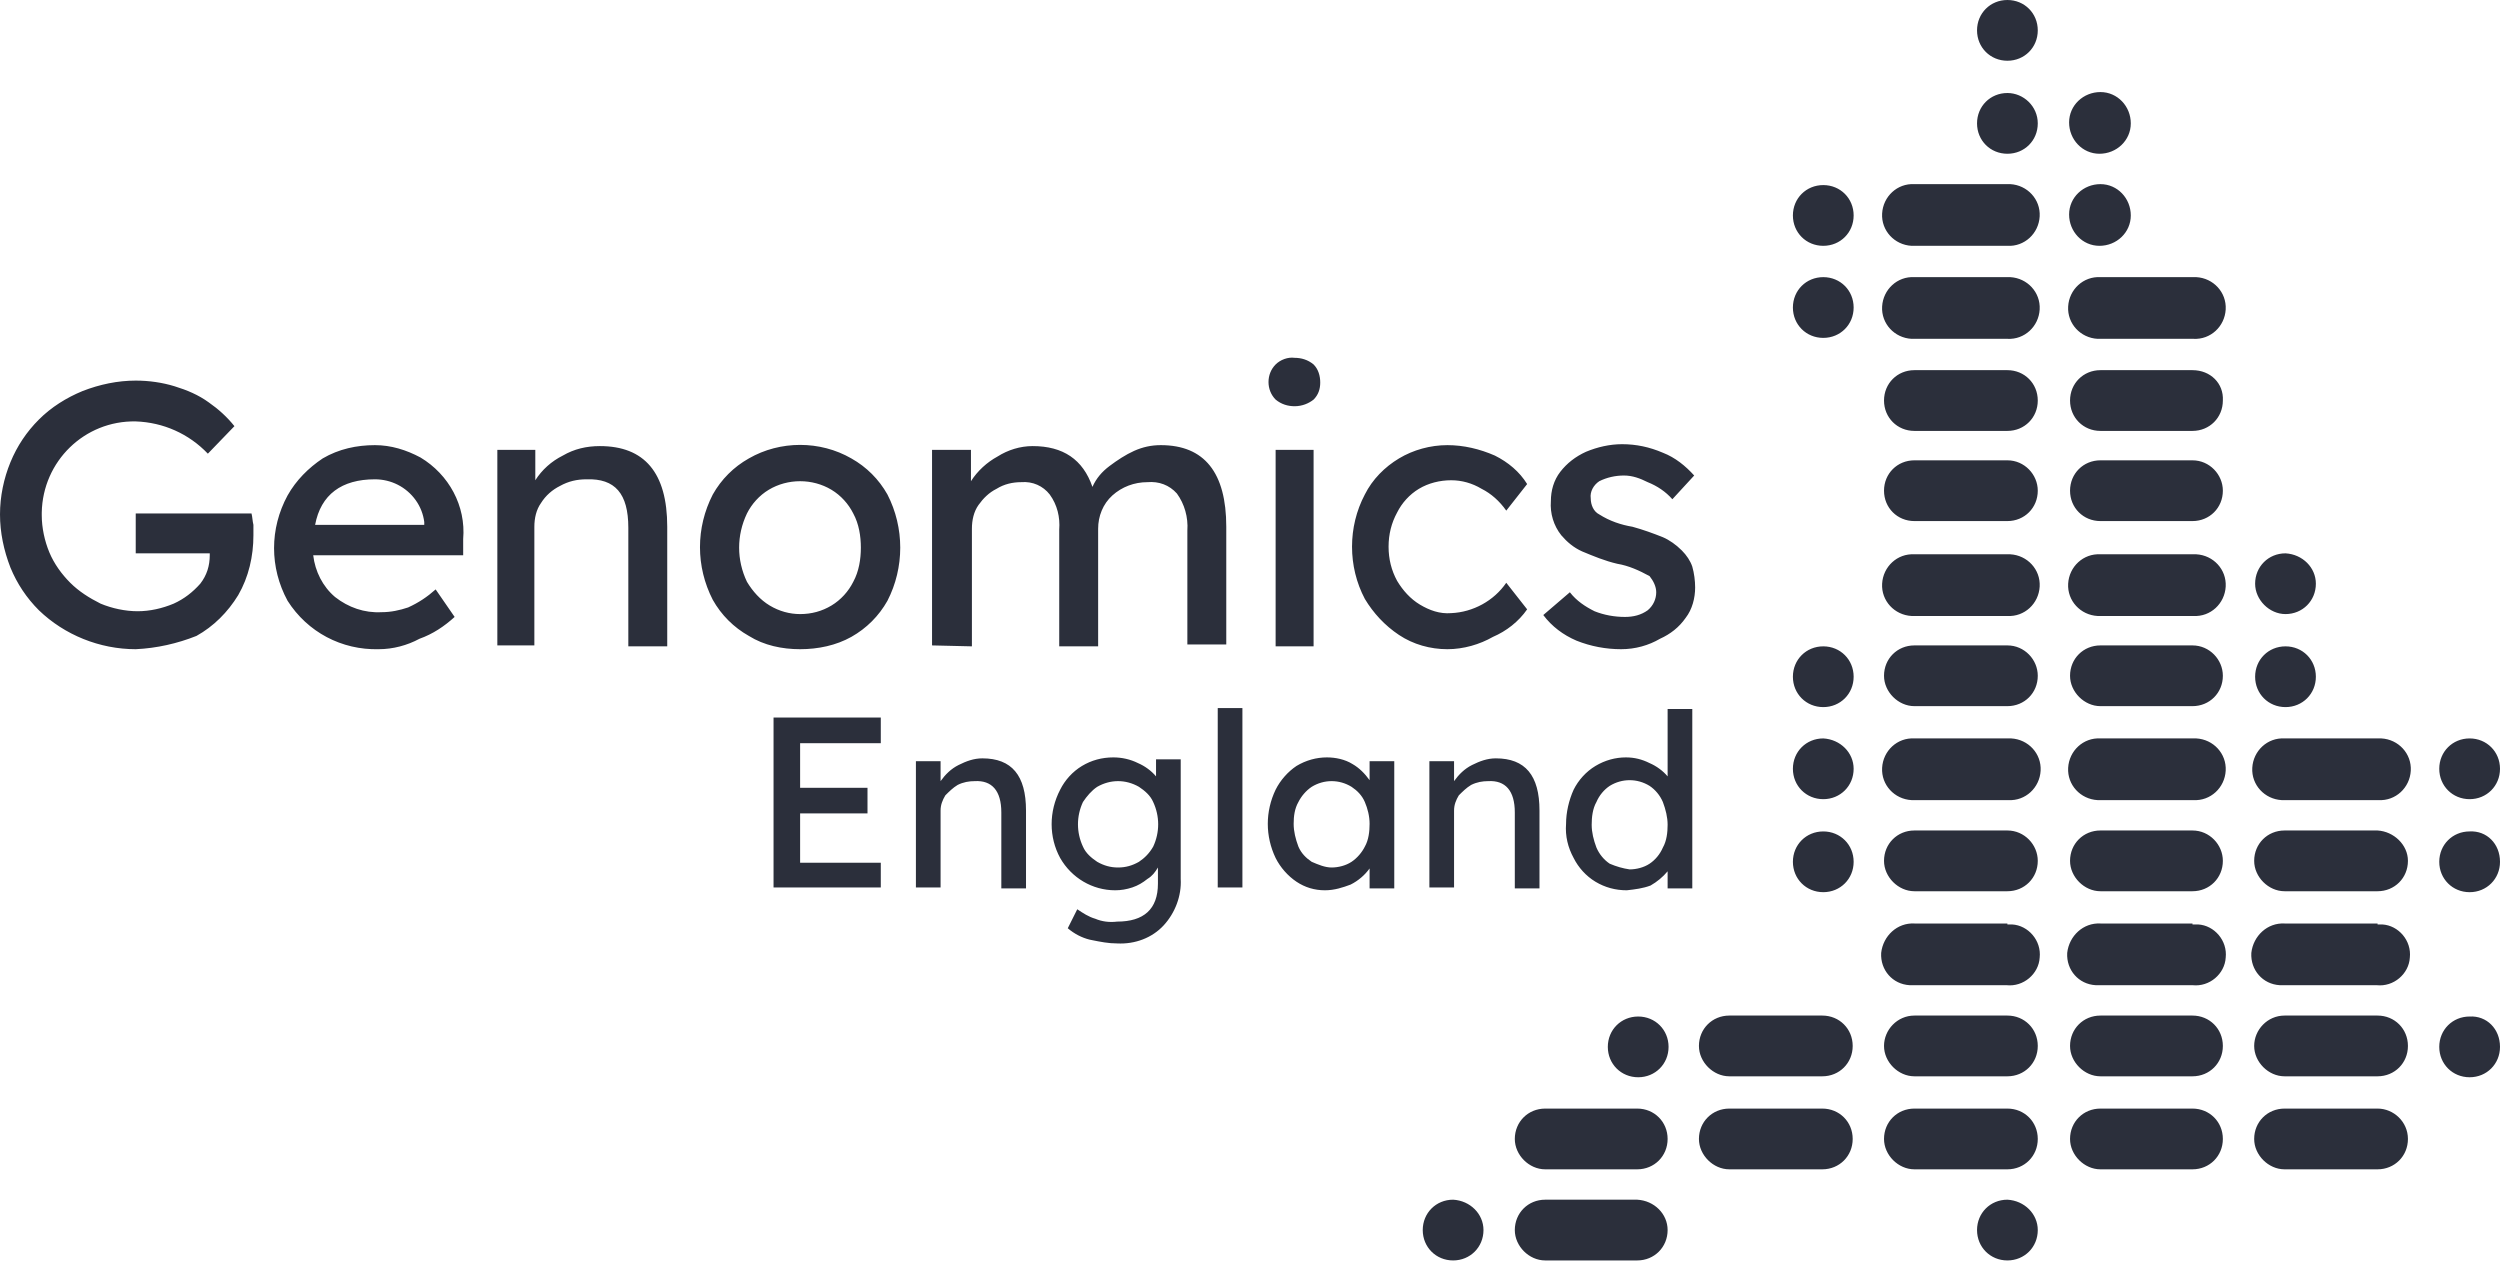 <svg width="300" height="152" viewBox="0 0 300 152" fill="none" xmlns="http://www.w3.org/2000/svg">
<path fill-rule="evenodd" clip-rule="evenodd" d="M240.888 7.289C242.938 7.289 244.533 5.695 244.533 3.645C244.533 1.595 242.938 0 240.888 0C238.838 0 237.244 1.595 237.244 3.645C237.244 5.695 238.838 7.289 240.888 7.289ZM251.936 18.451C253.986 18.451 255.695 16.856 255.695 14.806C255.695 12.756 254.1 11.048 252.05 11.048C250 11.048 248.292 12.642 248.292 14.692C248.292 16.742 249.886 18.451 251.936 18.451ZM240.888 22.096H229.727C227.677 21.982 225.968 23.576 225.854 25.627C225.74 27.677 227.335 29.385 229.385 29.499H240.888C242.939 29.613 244.647 28.018 244.761 25.968C244.875 23.918 243.28 22.21 241.23 22.096H240.888ZM263.098 33.257H252.05C250 33.143 248.292 34.738 248.178 36.788C248.064 38.838 249.658 40.547 251.708 40.66H263.212C265.262 40.774 266.97 39.18 267.084 37.13C267.198 35.08 265.604 33.371 263.554 33.257H263.098ZM155.353 48.747C154.556 48.747 153.759 48.519 153.075 47.95C151.936 46.811 151.936 44.875 153.075 43.736C153.645 43.166 154.556 42.825 155.353 42.939C156.15 42.939 156.948 43.166 157.631 43.736C158.2 44.305 158.428 45.103 158.428 45.9C158.428 46.697 158.2 47.38 157.631 47.95C157.061 48.406 156.264 48.747 155.353 48.747ZM153.075 77.449V53.986H157.631V77.563H153.075V77.449ZM4.67 73.234C7.745 76.196 11.959 77.904 16.287 77.904C18.793 77.79 21.298 77.221 23.576 76.31C25.626 75.171 27.335 73.462 28.588 71.412C29.84 69.248 30.41 66.742 30.41 64.237V62.984C30.353 62.756 30.325 62.528 30.296 62.3L30.296 62.3L30.296 62.3L30.296 62.3L30.296 62.3L30.296 62.3L30.296 62.3L30.296 62.3L30.296 62.3L30.296 62.3L30.296 62.3L30.296 62.3L30.296 62.3L30.296 62.3L30.296 62.3L30.296 62.3L30.296 62.3L30.296 62.3L30.296 62.3L30.296 62.3L30.296 62.3L30.296 62.3L30.296 62.3L30.296 62.3L30.296 62.3L30.296 62.3L30.296 62.3L30.296 62.3L30.296 62.3L30.296 62.3L30.296 62.3L30.296 62.299L30.296 62.299L30.296 62.299L30.296 62.299L30.296 62.299L30.296 62.299L30.296 62.299L30.296 62.299L30.296 62.299L30.296 62.299L30.296 62.299L30.296 62.299L30.296 62.299L30.296 62.299L30.296 62.299L30.296 62.299L30.296 62.299L30.296 62.299L30.296 62.299L30.296 62.299L30.296 62.299L30.296 62.299L30.296 62.299L30.296 62.299C30.267 62.072 30.239 61.844 30.182 61.617H16.287V66.401H25.171V66.629C25.171 67.881 24.829 69.02 24.032 70.045C23.121 71.07 22.096 71.868 20.843 72.437C19.476 73.007 17.995 73.348 16.515 73.348C15.034 73.348 13.44 73.007 12.073 72.437C10.706 71.754 9.453 70.957 8.428 69.931C7.403 68.906 6.492 67.654 5.923 66.287C5.353 64.92 5.011 63.326 5.011 61.845V61.503C5.125 55.353 10.137 50.455 16.287 50.569C19.59 50.683 22.665 52.05 24.943 54.442L28.132 51.139C27.221 50 26.196 49.089 25.057 48.291C23.804 47.38 22.437 46.811 20.957 46.355C19.476 45.9 17.881 45.672 16.287 45.672C14.123 45.672 11.959 46.127 9.909 46.925C7.973 47.722 6.15 48.861 4.67 50.342C3.189 51.822 2.05 53.531 1.253 55.467C0.456 57.403 0 59.567 0 61.731C0 63.895 0.456 66.059 1.253 68.109C2.05 70.045 3.189 71.754 4.67 73.234ZM146.128 84.966V106.492H149.089V84.966H146.128ZM92.825 86.105V106.492H105.695V103.531H96.014V97.608H104.1V94.533H96.014V89.18H105.695V86.105H92.825ZM109.909 91.344V106.492H112.87V97.266C112.87 96.583 113.098 96.014 113.44 95.444C113.895 94.989 114.351 94.533 114.92 94.191C115.604 93.85 116.287 93.736 116.97 93.736C119.021 93.622 120.159 94.875 120.159 97.494V106.606H123.121V97.266C123.121 93.052 121.412 91.002 117.882 91.002C116.856 91.002 115.945 91.344 115.034 91.799C114.123 92.255 113.44 92.938 112.87 93.736V91.344H109.909ZM134.055 113.212C133.011 113.212 132.063 113.021 131.036 112.814L130.856 112.777L130.752 112.756C129.841 112.529 128.929 112.073 128.132 111.39L129.271 109.112C129.954 109.567 130.638 110.023 131.435 110.251C132.232 110.592 133.143 110.706 134.055 110.592C137.244 110.592 138.952 109.112 138.952 106.037V104.1C138.61 104.67 138.269 105.125 137.699 105.467C137.13 105.923 136.56 106.264 135.877 106.492C135.194 106.72 134.51 106.834 133.827 106.834C131.093 106.834 128.588 105.353 127.221 102.961C125.854 100.456 125.854 97.38 127.221 94.761C127.79 93.622 128.702 92.597 129.841 91.913C130.979 91.23 132.232 90.888 133.599 90.888C134.624 90.888 135.649 91.116 136.56 91.572C137.358 91.913 138.155 92.483 138.724 93.166V91.116H141.686V105.467C141.8 107.517 141.002 109.567 139.636 111.048C138.269 112.529 136.219 113.326 134.055 113.212ZM134.169 104.1C135.08 104.1 135.877 103.872 136.674 103.417C137.358 102.961 137.927 102.392 138.383 101.595C139.18 99.886 139.18 97.95 138.383 96.242C138.041 95.444 137.358 94.875 136.674 94.419C135.08 93.508 133.257 93.508 131.663 94.419C130.98 94.875 130.41 95.558 129.954 96.242C129.157 97.95 129.157 99.886 129.954 101.595C130.296 102.392 130.98 102.961 131.663 103.417C132.46 103.872 133.257 104.1 134.169 104.1ZM158.998 106.834C157.745 106.834 156.606 106.492 155.581 105.809C154.556 105.125 153.645 104.1 153.075 102.961C151.822 100.342 151.822 97.38 153.075 94.761C153.645 93.622 154.556 92.597 155.581 91.913C156.72 91.23 157.973 90.888 159.226 90.888C160.251 90.888 161.39 91.116 162.301 91.686C163.098 92.141 163.781 92.825 164.351 93.622V91.344H167.312V106.606H164.351V104.214C163.781 105.011 162.984 105.695 162.073 106.15C161.162 106.492 160.137 106.834 158.998 106.834ZM159.795 104.1C160.592 104.1 161.503 103.872 162.187 103.417C162.87 102.961 163.44 102.278 163.781 101.595C164.237 100.797 164.351 99.772 164.351 98.861C164.351 97.95 164.123 97.039 163.781 96.242C163.44 95.444 162.87 94.875 162.187 94.419C160.706 93.508 158.884 93.508 157.403 94.419C156.72 94.875 156.15 95.558 155.809 96.242C155.353 97.039 155.239 97.95 155.239 98.861C155.239 99.772 155.467 100.683 155.809 101.595C156.15 102.392 156.72 102.961 157.403 103.417C158.2 103.759 158.998 104.1 159.795 104.1ZM171.526 91.344V106.492H174.487V97.266C174.487 96.583 174.715 96.014 175.057 95.444C175.513 94.989 175.968 94.533 176.538 94.191C177.221 93.85 177.904 93.736 178.588 93.736C180.638 93.622 181.777 94.875 181.777 97.494V106.606H184.738V97.266C184.738 93.052 183.03 91.002 179.499 91.002C178.474 91.002 177.563 91.344 176.651 91.799C175.74 92.255 175.057 92.938 174.487 93.736V91.344H171.526ZM195.216 106.834C193.85 106.834 192.597 106.492 191.458 105.809C190.319 105.125 189.408 104.1 188.838 102.961C188.155 101.708 187.813 100.342 187.927 98.861C187.927 97.494 188.269 96.014 188.838 94.761C189.408 93.622 190.319 92.597 191.458 91.913C192.597 91.23 193.85 90.888 195.103 90.888C196.128 90.888 197.039 91.116 197.95 91.572C198.747 91.913 199.544 92.483 200.114 93.166V85.08H203.075V106.606H200.114V104.556C199.544 105.239 198.861 105.809 198.064 106.264C197.153 106.606 196.241 106.72 195.216 106.834ZM195.558 104.328C196.355 104.328 197.267 104.1 197.95 103.645C198.633 103.189 199.203 102.506 199.544 101.708C200 100.911 200.114 99.886 200.114 98.975C200.114 98.064 199.886 97.153 199.544 96.241C199.203 95.444 198.633 94.761 197.95 94.305C196.469 93.394 194.647 93.394 193.166 94.305C192.483 94.761 191.913 95.444 191.572 96.241C191.116 97.039 191.002 98.064 191.002 98.975C191.002 99.886 191.23 100.797 191.572 101.708C191.913 102.506 192.483 103.189 193.166 103.645C193.964 103.986 194.761 104.214 195.558 104.328ZM45.444 77.904C41.002 78.018 36.902 75.854 34.51 72.096C32.346 68.109 32.346 63.44 34.51 59.453C35.535 57.631 37.016 56.15 38.724 55.011C40.661 53.872 42.825 53.417 44.989 53.417C46.925 53.417 48.747 53.986 50.456 54.897C53.872 56.947 55.923 60.706 55.581 64.692V66.629H37.585C37.813 68.565 38.724 70.387 40.205 71.64C41.8 72.893 43.736 73.576 45.786 73.462C46.925 73.462 47.95 73.234 48.975 72.893C50.228 72.323 51.253 71.64 52.278 70.729L54.556 74.032C53.303 75.171 51.936 76.082 50.342 76.651C48.861 77.449 47.153 77.904 45.444 77.904ZM44.989 57.517C41.002 57.517 38.497 59.339 37.813 62.984H50.911V62.642C50.797 61.731 50.456 60.82 49.886 60.023C48.747 58.428 46.925 57.517 44.989 57.517ZM59.681 53.986V77.449H64.123V63.212C64.123 62.187 64.351 61.162 64.92 60.364C65.49 59.453 66.287 58.77 67.198 58.314C68.223 57.745 69.248 57.517 70.387 57.517C73.804 57.403 75.399 59.225 75.399 63.326V77.563H80.068V63.212C80.068 56.72 77.335 53.531 71.982 53.531C70.387 53.531 68.907 53.872 67.54 54.67C66.173 55.353 65.034 56.378 64.237 57.631V53.986H59.681ZM96.014 77.904C93.85 77.904 91.686 77.449 89.863 76.31C88.041 75.285 86.56 73.804 85.535 71.982C83.485 67.996 83.485 63.326 85.535 59.339C86.56 57.517 88.041 56.036 89.863 55.011C93.622 52.847 98.406 52.847 102.164 55.011C103.986 56.036 105.467 57.517 106.492 59.339C108.542 63.326 108.542 68.109 106.492 72.096C105.467 73.918 103.986 75.399 102.164 76.424C100.342 77.449 98.178 77.904 96.014 77.904ZM96.014 73.69C97.38 73.69 98.633 73.349 99.772 72.665C100.911 71.982 101.822 70.957 102.392 69.818C103.075 68.565 103.303 67.084 103.303 65.718C103.303 64.351 103.075 62.87 102.392 61.617C101.822 60.478 100.911 59.453 99.772 58.77C97.494 57.403 94.533 57.403 92.255 58.77C91.116 59.453 90.205 60.478 89.635 61.617C88.383 64.237 88.383 67.198 89.635 69.818C90.319 70.957 91.23 71.982 92.369 72.665C93.508 73.349 94.761 73.69 96.014 73.69ZM111.845 53.986V77.449L116.629 77.562V63.44C116.629 62.414 116.857 61.389 117.426 60.592C117.995 59.795 118.679 59.111 119.59 58.656C120.501 58.087 121.526 57.859 122.551 57.859C123.918 57.745 125.171 58.314 125.968 59.339C126.879 60.592 127.221 62.073 127.107 63.553V77.562H131.777V63.44C131.777 61.959 132.346 60.478 133.485 59.453C134.624 58.428 136.105 57.859 137.699 57.859C139.066 57.745 140.319 58.2 141.23 59.225C142.141 60.478 142.597 62.073 142.483 63.667V77.335H147.153V63.212C147.153 56.72 144.533 53.417 139.294 53.417C138.155 53.417 137.13 53.645 136.105 54.1C135.08 54.556 134.055 55.239 133.144 55.922C132.232 56.606 131.549 57.403 131.093 58.428C129.954 55.125 127.563 53.531 123.918 53.531C122.437 53.531 120.957 53.986 119.704 54.783C118.451 55.467 117.312 56.492 116.515 57.745V53.986H111.845ZM167.882 76.196C169.59 77.335 171.64 77.904 173.69 77.904C175.626 77.904 177.563 77.335 179.157 76.424C180.752 75.74 182.232 74.601 183.257 73.121L180.752 69.932C179.271 72.096 176.765 73.462 174.146 73.576C172.779 73.69 171.526 73.234 170.387 72.551C169.248 71.868 168.337 70.843 167.654 69.704C166.97 68.451 166.629 67.084 166.629 65.603C166.629 64.123 166.97 62.756 167.654 61.503C168.223 60.364 169.134 59.339 170.273 58.656C171.412 57.973 172.779 57.631 174.146 57.631C175.399 57.631 176.652 57.973 177.79 58.656C178.929 59.225 179.954 60.137 180.752 61.276L183.257 58.087C182.346 56.606 180.98 55.467 179.385 54.67C177.563 53.872 175.626 53.417 173.69 53.417C171.64 53.417 169.59 53.986 167.882 55.011C166.173 56.036 164.693 57.517 163.781 59.339C161.731 63.212 161.731 67.995 163.781 71.868C164.806 73.576 166.173 75.057 167.882 76.196ZM194.533 77.904C192.711 77.904 190.888 77.563 189.18 76.879C187.585 76.196 186.219 75.171 185.194 73.804L188.383 71.071C189.18 72.096 190.205 72.779 191.344 73.349C192.483 73.804 193.736 74.032 194.989 74.032C196.014 74.032 196.925 73.804 197.722 73.235C198.405 72.665 198.747 71.868 198.747 71.071C198.747 70.387 198.405 69.704 197.95 69.135C196.697 68.451 195.444 67.882 194.077 67.654C192.597 67.312 191.23 66.743 189.863 66.173C188.838 65.718 188.041 65.034 187.358 64.237C186.446 63.098 185.991 61.617 186.105 60.137C186.105 58.884 186.446 57.631 187.244 56.606C188.041 55.581 189.066 54.784 190.319 54.214C191.686 53.645 193.166 53.303 194.647 53.303C196.355 53.303 197.95 53.645 199.544 54.328C201.025 54.898 202.278 55.923 203.303 57.062L200.683 59.909C199.886 58.998 198.861 58.314 197.722 57.859C196.811 57.403 195.9 57.062 194.875 57.062C193.85 57.062 192.825 57.289 191.913 57.745C191.23 58.2 190.775 58.998 190.888 59.795C190.888 60.592 191.23 61.39 191.913 61.731C193.166 62.529 194.533 62.984 195.9 63.212C197.153 63.554 198.405 64.009 199.544 64.465C200.342 64.806 201.139 65.376 201.822 66.059C202.392 66.629 202.847 67.312 203.075 67.996C203.303 68.793 203.417 69.704 203.417 70.501C203.417 71.754 203.075 73.121 202.278 74.146C201.481 75.285 200.456 76.082 199.203 76.651C197.836 77.449 196.241 77.904 194.533 77.904ZM185.421 143.963H196.469C198.519 144.077 200.114 145.672 200.114 147.608C200.114 149.658 198.519 151.253 196.469 151.253H185.421C183.485 151.253 181.777 149.544 181.777 147.608C181.777 145.558 183.371 143.963 185.421 143.963ZM285.308 133.03H274.146C272.096 133.03 270.501 134.624 270.501 136.674C270.501 138.611 272.21 140.319 274.146 140.319H285.308C287.358 140.319 288.952 138.724 288.952 136.674C288.952 134.624 287.244 133.03 285.308 133.03ZM274.146 121.868H285.308C287.358 121.868 288.952 123.462 288.952 125.513C288.952 127.563 287.358 129.157 285.308 129.157H274.146C272.21 129.157 270.501 127.449 270.501 125.513C270.501 123.576 272.096 121.868 274.146 121.868ZM285.308 110.82H274.146C272.096 110.706 270.387 112.301 270.159 114.351C270.046 116.401 271.526 118.109 273.576 118.223H285.194C287.244 118.451 289.066 116.856 289.18 114.92C289.408 112.87 287.813 111.048 285.877 110.934H285.763H285.308V110.82ZM274.146 99.658H285.308C287.244 99.772 288.952 101.367 288.952 103.303C288.952 105.353 287.358 106.948 285.308 106.948H274.146C272.21 106.948 270.501 105.239 270.501 103.303C270.501 101.253 272.096 99.658 274.146 99.658ZM285.308 88.61H274.146C272.096 88.496 270.387 90.091 270.273 92.141C270.159 94.191 271.754 95.9 273.804 96.014H285.421C287.472 96.127 289.18 94.533 289.294 92.483C289.408 90.433 287.813 88.724 285.763 88.61H285.308ZM252.05 133.03H263.098C265.148 133.03 266.743 134.624 266.743 136.674C266.743 138.724 265.148 140.319 263.098 140.319H252.05C250.114 140.319 248.405 138.611 248.405 136.674C248.405 134.624 250 133.03 252.05 133.03ZM263.098 121.868H252.05C250 121.868 248.405 123.462 248.405 125.513C248.405 127.449 250.114 129.157 252.05 129.157H263.098C265.148 129.157 266.743 127.563 266.743 125.513C266.743 123.462 265.148 121.868 263.098 121.868ZM252.05 110.82H263.098V110.934H263.667H263.781C265.718 111.048 267.312 112.87 267.084 114.92C266.97 116.856 265.148 118.451 263.098 118.223H251.481C249.431 118.109 247.95 116.401 248.064 114.351C248.292 112.301 250 110.706 252.05 110.82ZM263.098 99.658H252.05C250 99.658 248.405 101.253 248.405 103.303C248.405 105.239 250.114 106.948 252.05 106.948H263.098C265.148 106.948 266.743 105.353 266.743 103.303C266.743 101.367 265.148 99.658 263.098 99.658ZM252.05 88.61H263.098H263.554C265.604 88.724 267.198 90.433 267.084 92.483C266.97 94.533 265.262 96.127 263.212 96.014H251.708C249.658 95.9 248.064 94.191 248.178 92.141C248.292 90.091 250 88.496 252.05 88.61ZM263.098 77.449H252.05C250 77.449 248.405 79.043 248.405 81.093C248.405 83.03 250.114 84.738 252.05 84.738H263.098C265.148 84.738 266.743 83.144 266.743 81.093C266.743 79.157 265.148 77.449 263.098 77.449ZM252.05 66.515H263.098H263.554C265.604 66.629 267.198 68.337 267.084 70.387C266.97 72.437 265.262 74.032 263.212 73.918H251.708C249.658 73.804 248.064 72.096 248.178 70.046C248.292 67.996 250 66.401 252.05 66.515ZM263.098 55.239H252.05C250 55.239 248.405 56.834 248.405 58.884C248.405 60.934 250 62.529 252.05 62.529H263.098C265.148 62.529 266.743 60.934 266.743 58.884C266.743 56.948 265.148 55.239 263.098 55.239ZM252.05 44.419H263.098C265.262 44.419 266.857 46.014 266.743 48.064C266.743 50.114 265.148 51.709 263.098 51.709H252.05C250 51.709 248.405 50.114 248.405 48.064C248.405 46.014 250 44.419 252.05 44.419ZM185.421 133.03H196.469C198.519 133.03 200.114 134.624 200.114 136.674C200.114 138.724 198.519 140.319 196.469 140.319H185.421C183.485 140.319 181.777 138.611 181.777 136.674C181.777 134.624 183.371 133.03 185.421 133.03ZM218.679 133.03H207.517C205.467 133.03 203.872 134.624 203.872 136.674C203.872 138.611 205.581 140.319 207.517 140.319H218.679C220.729 140.319 222.323 138.724 222.323 136.674C222.323 134.624 220.729 133.03 218.679 133.03ZM207.517 121.868H218.679C220.729 121.868 222.323 123.462 222.323 125.513C222.323 127.563 220.729 129.157 218.679 129.157H207.517C205.581 129.157 203.872 127.449 203.872 125.513C203.872 123.462 205.467 121.868 207.517 121.868ZM240.888 133.03H229.727C227.677 133.03 226.082 134.624 226.082 136.674C226.082 138.611 227.79 140.319 229.727 140.319H240.888C242.939 140.319 244.533 138.724 244.533 136.674C244.533 134.624 242.939 133.03 240.888 133.03ZM229.727 121.868H240.888C242.939 121.868 244.533 123.462 244.533 125.513C244.533 127.563 242.939 129.157 240.888 129.157H229.727C227.79 129.157 226.082 127.449 226.082 125.513C226.082 123.576 227.677 121.868 229.727 121.868ZM240.888 110.82H229.727C227.677 110.706 225.968 112.301 225.74 114.351C225.626 116.401 227.107 118.109 229.157 118.223H240.774C242.825 118.451 244.647 116.856 244.761 114.92C244.989 112.87 243.394 111.048 241.458 110.934H241.344H240.888V110.82ZM229.727 99.658H240.888C242.939 99.658 244.533 101.367 244.533 103.303C244.533 105.353 242.939 106.948 240.888 106.948H229.727C227.79 106.948 226.082 105.239 226.082 103.303C226.082 101.253 227.677 99.658 229.727 99.658ZM240.888 88.61H229.727C227.677 88.496 225.968 90.091 225.854 92.141C225.74 94.191 227.335 95.9 229.385 96.014H241.002C243.052 96.127 244.761 94.533 244.875 92.483C244.989 90.433 243.394 88.724 241.344 88.61H240.888ZM229.727 77.449H240.888C242.939 77.449 244.533 79.157 244.533 81.093C244.533 83.144 242.939 84.738 240.888 84.738H229.727C227.79 84.738 226.082 83.03 226.082 81.093C226.082 79.043 227.677 77.449 229.727 77.449ZM240.888 66.515H229.727C227.677 66.401 225.968 67.996 225.854 70.046C225.74 72.096 227.335 73.804 229.385 73.918H240.888C242.939 74.032 244.647 72.437 244.761 70.387C244.875 68.337 243.28 66.629 241.23 66.515H240.888ZM229.727 55.239H240.888C242.939 55.239 244.533 56.948 244.533 58.884C244.533 60.934 242.939 62.529 240.888 62.529H229.727C227.677 62.529 226.082 60.934 226.082 58.884C226.082 56.834 227.677 55.239 229.727 55.239ZM240.888 44.419H229.727C227.677 44.419 226.082 46.014 226.082 48.064C226.082 50.114 227.677 51.709 229.727 51.709H240.888C242.939 51.709 244.533 50.114 244.533 48.064C244.533 46.014 242.939 44.419 240.888 44.419ZM229.727 33.257H240.888H241.23C243.28 33.371 244.875 35.08 244.761 37.13C244.647 39.18 242.939 40.774 240.888 40.66H229.385C227.335 40.547 225.74 38.838 225.854 36.788C225.968 34.738 227.677 33.143 229.727 33.257ZM240.888 151.253C242.938 151.253 244.533 149.658 244.533 147.608C244.533 145.672 242.938 144.077 240.888 143.963C238.838 143.963 237.244 145.558 237.244 147.608C237.244 149.658 238.838 151.253 240.888 151.253ZM178.018 147.608C178.018 149.658 176.424 151.253 174.374 151.253C172.323 151.253 170.729 149.658 170.729 147.608C170.729 145.558 172.323 143.963 174.374 143.963C176.424 144.077 178.018 145.672 178.018 147.608ZM196.583 129.271C198.633 129.271 200.228 127.676 200.228 125.626C200.228 123.576 198.633 121.982 196.583 121.982C194.533 121.982 192.938 123.576 192.938 125.626C192.938 127.676 194.533 129.271 196.583 129.271ZM222.437 103.417C222.437 105.467 220.843 107.061 218.793 107.061C216.743 107.061 215.148 105.467 215.148 103.417C215.148 101.367 216.743 99.772 218.793 99.772C220.843 99.772 222.437 101.367 222.437 103.417ZM296.355 107.062C298.405 107.062 300 105.467 300 103.417C300 101.253 298.405 99.658 296.355 99.772C294.305 99.772 292.711 101.367 292.711 103.417C292.711 105.467 294.305 107.062 296.355 107.062ZM300 125.626C300 127.677 298.405 129.271 296.355 129.271C294.305 129.271 292.711 127.677 292.711 125.626C292.711 123.576 294.305 121.982 296.355 121.982C298.405 121.868 300 123.462 300 125.626ZM296.355 95.9C298.405 95.9 300 94.305 300 92.255C300 90.205 298.405 88.611 296.355 88.611C294.305 88.611 292.711 90.205 292.711 92.255C292.711 94.305 294.305 95.9 296.355 95.9ZM222.437 92.255C222.437 94.305 220.843 95.9 218.793 95.9C216.743 95.9 215.148 94.305 215.148 92.255C215.148 90.205 216.743 88.611 218.793 88.611C220.843 88.724 222.437 90.319 222.437 92.255ZM274.26 84.852C276.31 84.852 277.904 83.257 277.904 81.207C277.904 79.157 276.31 77.562 274.26 77.562C272.21 77.562 270.615 79.157 270.615 81.207C270.615 83.257 272.21 84.852 274.26 84.852ZM222.437 81.207C222.437 83.257 220.843 84.852 218.793 84.852C216.743 84.852 215.148 83.257 215.148 81.207C215.148 79.157 216.743 77.562 218.793 77.562C220.843 77.562 222.437 79.157 222.437 81.207ZM274.26 73.69C276.31 73.69 277.904 72.096 277.904 70.046C277.904 68.109 276.31 66.515 274.26 66.401C272.21 66.401 270.615 67.996 270.615 70.046C270.615 71.982 272.323 73.69 274.26 73.69ZM222.437 36.902C222.437 38.952 220.843 40.547 218.793 40.547C216.743 40.547 215.148 38.952 215.148 36.902C215.148 34.852 216.743 33.257 218.793 33.257C220.843 33.257 222.437 34.852 222.437 36.902ZM251.936 29.499C253.986 29.499 255.695 27.904 255.695 25.854C255.695 23.804 254.1 22.096 252.05 22.096C250 22.096 248.292 23.69 248.292 25.74C248.292 27.79 249.886 29.499 251.936 29.499ZM222.437 25.854C222.437 27.904 220.843 29.499 218.793 29.499C216.743 29.499 215.148 27.904 215.148 25.854C215.148 23.804 216.743 22.21 218.793 22.21C220.843 22.21 222.437 23.804 222.437 25.854ZM244.533 14.806C244.533 16.857 242.938 18.451 240.888 18.451C238.838 18.451 237.244 16.857 237.244 14.806C237.244 12.756 238.838 11.162 240.888 11.162C242.825 11.162 244.533 12.756 244.533 14.806Z" fill="#2B2F3B"/>
</svg>